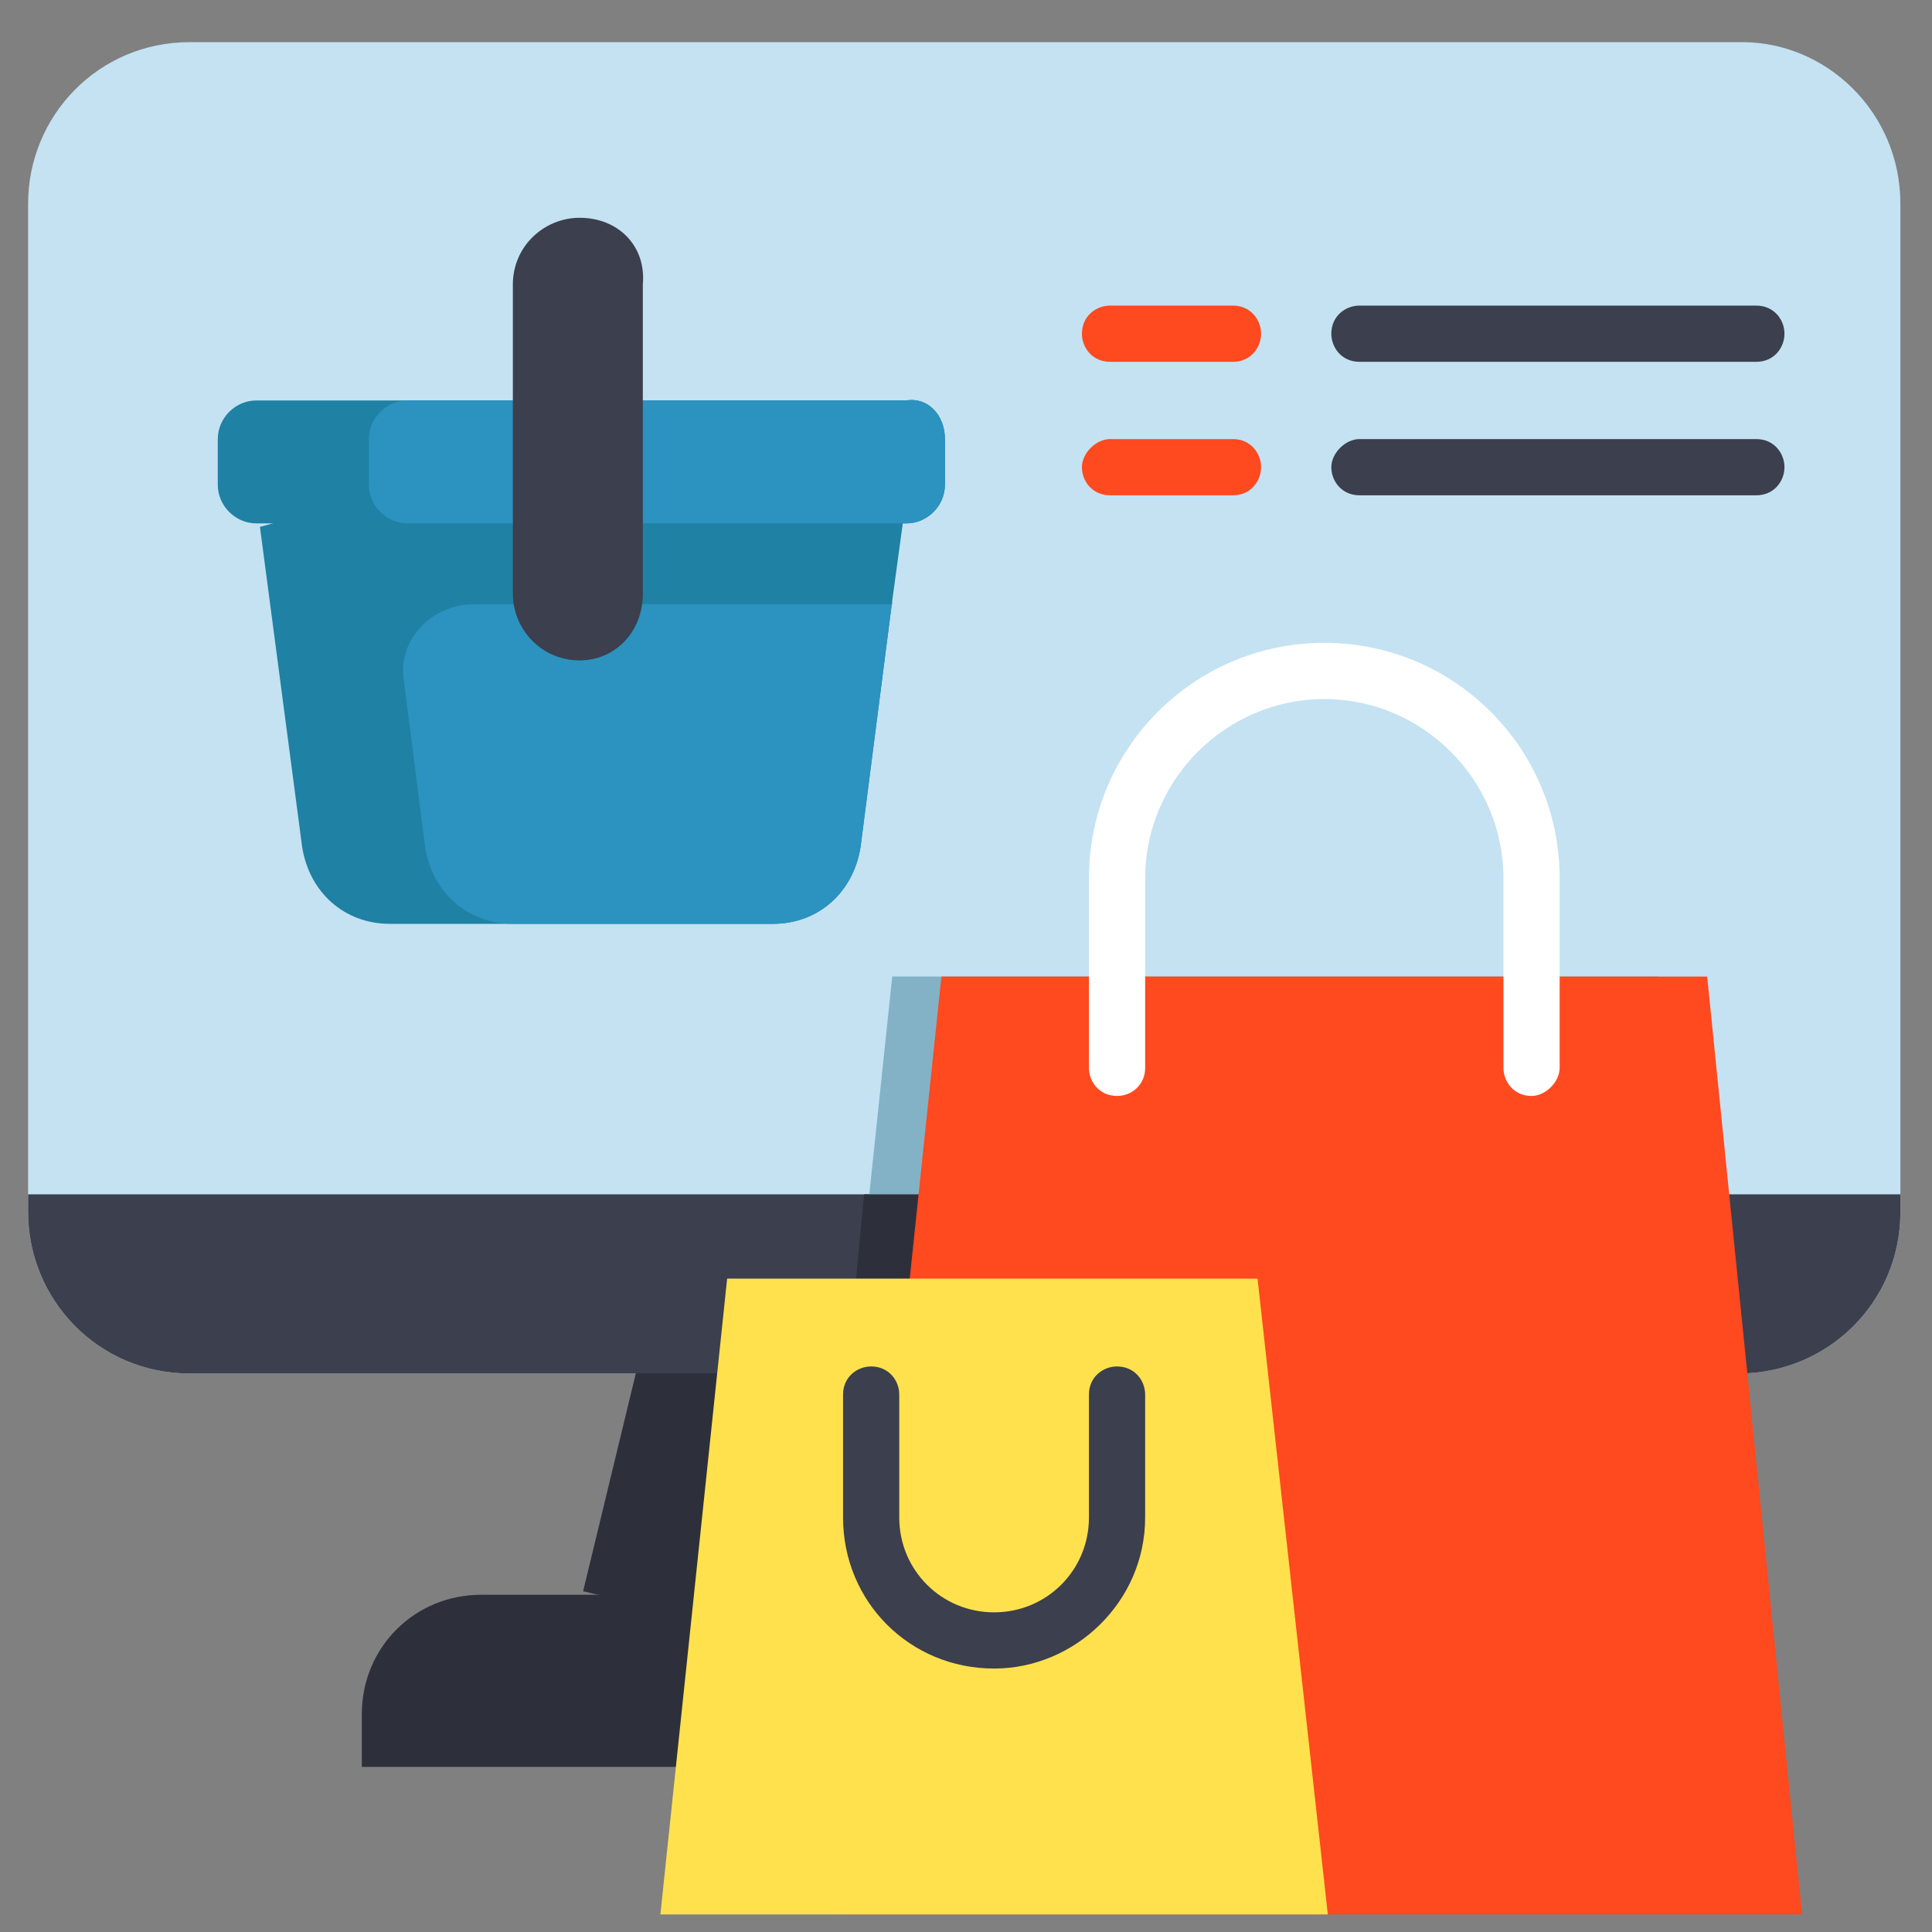 <?xml version="1.0" encoding="utf-8"?>
<!-- Generator: Adobe Illustrator 25.4.1, SVG Export Plug-In . SVG Version: 6.00 Build 0)  -->
<svg version="1.1" id="Layer_1" xmlns="http://www.w3.org/2000/svg" xmlns:xlink="http://www.w3.org/1999/xlink" x="0px" y="0px"
	 width="55px" height="55px" viewBox="0 0 55 55" style="enable-background:new 0 0 55 55;" xml:space="preserve">
<rect x="0" y="0" width="55" height="55" fill="#808080" stroke="none"/>
<style type="text/css">
	.st0{fill:#C4E2F2;}
	.st1{fill:#2D303B;}
	.st2{fill:#3C3F4D;}
	.st3{fill:#83B2C6;}
	.st4{fill:#1F81A3;}
	.st5{fill:#2C92BF;}
	.st6{fill:#FF491F;}
	.st7{fill:#FFE14D;}
	.st8{fill:#FFFFFF;}
</style>
<path class="st0" d="M54.1,5.8v28.7c0,2.6-2.1,4.6-4.6,4.6H5.4c-2.6,0-4.6-2.1-4.6-4.6V5.8c0-2.5,2-4.6,4.6-4.6h44.2
	C52,1.2,54.1,3.2,54.1,5.8z"/>
<path class="st1" d="M38.2,45.3l-10.8,2.5l-10.8-2.5l1.5-6.2l8.8-3.2l9.7,3.2l0.5,2L38.2,45.3z"/>
<path class="st2" d="M54.1,34v0.5c0,2.6-2.1,4.6-4.6,4.6H5.4c-2.6,0-4.6-2.1-4.6-4.6V34H54.1z"/>
<path class="st2" d="M38.2,45.3H21.7l1-4.2h14.5L38.2,45.3z"/>
<path class="st1" d="M44.5,48.8v1.5H10.3v-1.5c0-1.9,1.5-3.4,3.4-3.4h27.3C43,45.3,44.5,46.9,44.5,48.8z"/>
<path class="st3" d="M48.4,39.2H24.2l1.2-11.4h21.8L48.4,39.2z"/>
<path class="st4" d="M25.7,14.9l-0.3,2.2l-0.9,7c-0.2,1.3-1.2,2.2-2.5,2.2H11.1c-1.3,0-2.3-0.9-2.5-2.2l-1.2-9.1l9.1-2.5L25.7,14.9z
	"/>
<path class="st5" d="M25.4,17.1l-0.9,7c-0.2,1.3-1.2,2.2-2.5,2.2h-7.4c-1.3,0-2.3-0.9-2.5-2.2l-0.6-4.7c-0.2-1.2,0.8-2.2,2-2.2H25.4
	z"/>
<path class="st4" d="M26.9,12.5v1.3c0,0.6-0.5,1.1-1.1,1.1H7.3c-0.6,0-1.1-0.5-1.1-1.1v-1.3c0-0.6,0.5-1.1,1.1-1.1h18.5
	C26.4,11.3,26.9,11.8,26.9,12.5z"/>
<path class="st5" d="M26.9,12.5v1.3c0,0.6-0.5,1.1-1.1,1.1H11.6c-0.6,0-1.1-0.5-1.1-1.1v-1.3c0-0.6,0.5-1.1,1.1-1.1h14.2
	C26.4,11.3,26.9,11.8,26.9,12.5z"/>
<path class="st2" d="M16.5,6.2c-1,0-1.9,0.8-1.9,1.9v8.8c0,1,0.8,1.9,1.9,1.9c1,0,1.8-0.8,1.8-1.9V8.1C18.4,7,17.6,6.2,16.5,6.2z"/>
<path class="st1" d="M48.3,39.2H24.1l0.5-5.2h23.1L48.3,39.2z"/>
<path class="st6" d="M48.6,27.8H26.8L24,54.5h27.3L48.6,27.8z"/>
<path class="st7" d="M35.8,36.4H20.7l-1.9,18.1h19L35.8,36.4z"/>
<path class="st8" d="M43.6,31.2c-0.5,0-0.8-0.4-0.8-0.8V25c0-2.8-2.3-5.1-5.1-5.1c-2.8,0-5.1,2.3-5.1,5.1v5.4c0,0.5-0.4,0.8-0.8,0.8
	c-0.5,0-0.8-0.4-0.8-0.8V25c0-3.7,3-6.7,6.7-6.7c3.7,0,6.7,3,6.7,6.7v5.4C44.4,30.8,44,31.2,43.6,31.2z"/>
<path class="st2" d="M28.3,47.5c-2.4,0-4.3-1.9-4.3-4.3v-3.5c0-0.5,0.4-0.8,0.8-0.8c0.5,0,0.8,0.4,0.8,0.8v3.5
	c0,1.5,1.2,2.7,2.7,2.7c1.5,0,2.7-1.2,2.7-2.7v-3.5c0-0.5,0.4-0.8,0.8-0.8c0.5,0,0.8,0.4,0.8,0.8v3.5C32.6,45.6,30.6,47.5,28.3,47.5
	z"/>
<path class="st6" d="M35.1,10.3h-3.5c-0.5,0-0.8-0.4-0.8-0.8c0-0.5,0.4-0.8,0.8-0.8h3.5c0.5,0,0.8,0.4,0.8,0.8
	C35.9,9.9,35.6,10.3,35.1,10.3z"/>
<path class="st2" d="M50,10.3H38.7c-0.5,0-0.8-0.4-0.8-0.8c0-0.5,0.4-0.8,0.8-0.8H50c0.5,0,0.8,0.4,0.8,0.8
	C50.8,9.9,50.5,10.3,50,10.3z"/>
<path class="st6" d="M35.1,14.1h-3.5c-0.5,0-0.8-0.4-0.8-0.8s0.4-0.8,0.8-0.8h3.5c0.5,0,0.8,0.4,0.8,0.8S35.6,14.1,35.1,14.1z"/>
<path class="st2" d="M50,14.1H38.7c-0.5,0-0.8-0.4-0.8-0.8s0.4-0.8,0.8-0.8H50c0.5,0,0.8,0.4,0.8,0.8S50.5,14.1,50,14.1z"/>
</svg>
